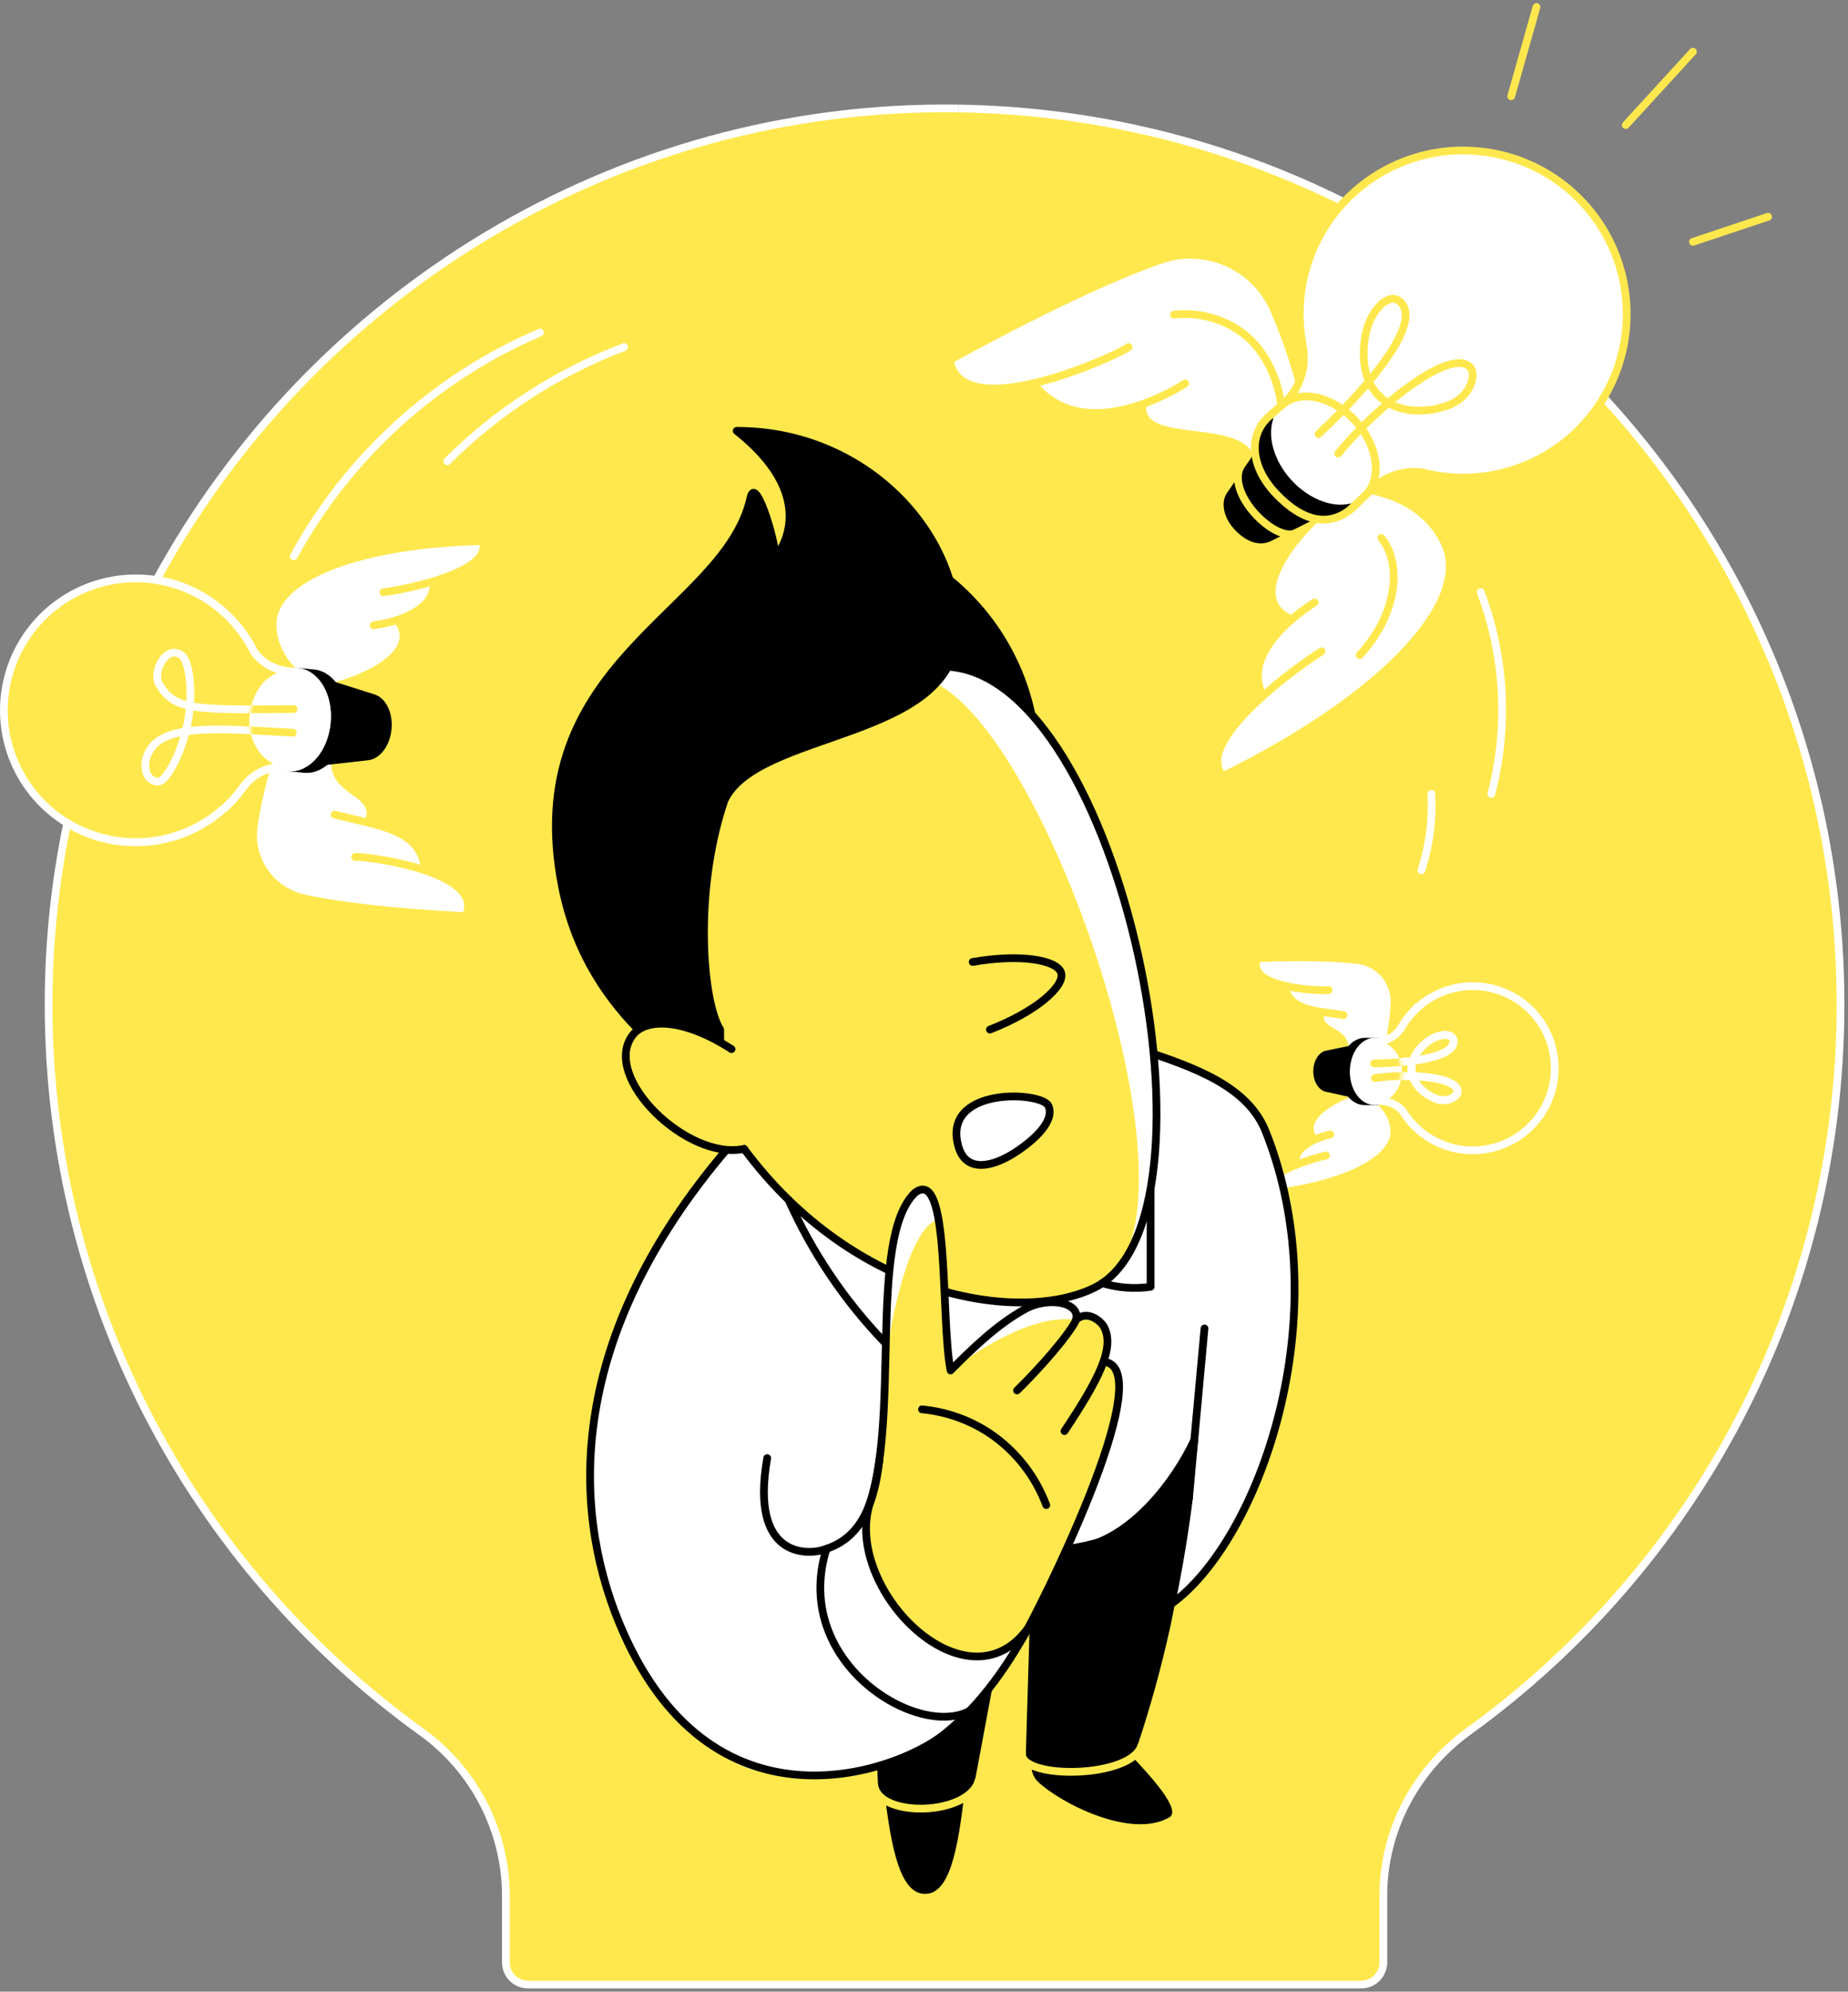 <svg width="478" height="515" viewBox="0 0 478 515" fill="none" xmlns="http://www.w3.org/2000/svg">
<rect x="0" y="0" width="478" height="515" fill="#808080" stroke="none"/>
<path d="M42.6 146.562C41.492 151.888 15.36 223.512 14.632 228.898C13.436 237.763 12.757 246.694 12.602 255.647C11.237 334.751 49.543 404.953 108.921 447.765C115.682 452.591 121.197 458.958 125.01 466.338C128.823 473.718 130.825 481.899 130.849 490.206V507.44C130.849 508.194 130.997 508.94 131.286 509.637C131.575 510.333 131.998 510.966 132.531 511.499C133.064 512.031 133.697 512.454 134.394 512.742C135.091 513.03 135.837 513.177 136.591 513.177H352.061C352.816 513.178 353.563 513.031 354.26 512.743C354.958 512.456 355.592 512.034 356.126 511.501C356.659 510.968 357.083 510.335 357.372 509.638C357.661 508.941 357.81 508.194 357.81 507.44V490.218C357.81 473.288 366.166 457.576 379.889 447.656C438.139 405.572 476.063 337.11 476.063 259.758C476.063 143.326 390.204 46.958 278.344 30.506C268.404 29.044 192.54 20.023 128.404 59.891" fill="#FFE84D"/>
<path d="M17.39 212.823C14.458 226.916 12.856 241.254 12.606 255.647C11.241 334.751 49.547 404.953 108.925 447.765C115.686 452.591 121.201 458.957 125.014 466.337C128.827 473.718 130.828 481.899 130.853 490.206V507.44C130.853 508.194 131.001 508.94 131.29 509.637C131.578 510.333 132.002 510.966 132.535 511.498C133.068 512.031 133.701 512.454 134.398 512.742C135.095 513.03 135.841 513.177 136.595 513.176H352.065C352.82 513.178 353.567 513.031 354.264 512.743C354.962 512.456 355.595 512.033 356.129 511.501C356.663 510.968 357.087 510.335 357.376 509.638C357.665 508.941 357.814 508.194 357.814 507.44V490.218C357.814 473.288 366.17 457.576 379.893 447.656C438.143 405.572 476.067 337.11 476.067 259.758C476.067 132.979 374.271 29.989 247.953 28.055" fill="#FFE84D"/>
<path d="M17.39 212.823C14.458 226.916 12.856 241.254 12.606 255.647C11.241 334.751 49.547 404.953 108.925 447.765C115.686 452.591 121.201 458.957 125.014 466.337C128.827 473.718 130.828 481.899 130.853 490.206V507.44C130.853 508.194 131.001 508.94 131.29 509.637C131.578 510.333 132.002 510.966 132.535 511.498C133.068 512.031 133.701 512.454 134.398 512.742C135.095 513.03 135.841 513.177 136.595 513.176H352.065C352.82 513.178 353.567 513.031 354.264 512.743C354.962 512.456 355.595 512.033 356.129 511.501C356.663 510.968 357.087 510.335 357.376 509.638C357.665 508.941 357.814 508.194 357.814 507.44V490.218C357.814 473.288 366.17 457.576 379.893 447.656C438.143 405.572 476.067 337.11 476.067 259.758C476.067 132.979 374.271 29.989 247.953 28.055" stroke="white" stroke-width="2" stroke-miterlimit="10"/>
<path d="M247.933 28.055C159.035 26.696 80.422 76.451 40.461 149.976L247.933 28.055Z" fill="#FFE84D"/>
<path d="M247.933 28.055C159.035 26.696 80.422 76.451 40.461 149.976" stroke="white" stroke-width="2" stroke-miterlimit="10"/>
<path d="M359.711 259.449C359.826 256.97 359 254.539 357.397 252.645C355.794 250.751 353.533 249.533 351.069 249.237C342.507 248.188 329.973 248.57 324.916 248.788C324.261 252.014 327.948 253.858 332.241 254.883C332.435 255.903 332.816 256.88 333.363 257.763C335.43 261.068 339.481 261.468 342.719 261.789C340.633 266.871 350.948 264.852 348.504 273.826L357.879 271.17C358.37 269.915 359.462 264.439 359.711 259.449Z" fill="white"/>
<path d="M359.666 292.874C359.733 291.534 359.351 286.046 351.783 282.838C344.222 285.263 339.437 288.999 339.789 292.055C339.925 292.924 340.37 293.715 341.044 294.281C338.619 295.214 335.617 296.924 335.126 299.696C335.037 300.22 335.037 300.754 335.126 301.278C331.069 302.928 327.152 305.244 327.71 307.809C346.756 305.65 359.333 299.465 359.666 292.874Z" fill="white"/>
<path d="M343.641 256.005C342.695 256.29 323.49 255.811 324.915 248.789" stroke="#FFE84D" stroke-width="2" stroke-linecap="round" stroke-linejoin="round"/>
<path d="M332.238 254.883C332.422 255.907 332.803 256.885 333.36 257.763C335.786 261.402 341.613 261.529 347.525 262.487" stroke="#FFE84D" stroke-width="2" stroke-linecap="round" stroke-linejoin="round"/>
<path d="M342.966 298.785C340.394 299.319 326.666 303.145 327.678 307.808" stroke="#FFE84D" stroke-width="2" stroke-linecap="round" stroke-linejoin="round"/>
<path d="M335.094 301.277C335.005 300.753 335.005 300.219 335.094 299.695C335.9 295.11 343.638 293.437 344.068 293.346" stroke="#FFE84D" stroke-width="2" stroke-linecap="round" stroke-linejoin="round"/>
<path d="M350.873 284.045L349.879 273.172L350.704 270.098L342.912 271.699C341.092 272.111 339.71 274.312 339.692 276.974C339.673 279.636 341.044 281.825 342.845 282.286L350.873 284.045Z" fill="black"/>
<path d="M355.584 283.856C357.306 282.565 358.489 280.024 358.507 277.083C358.525 274.142 357.367 271.589 355.657 270.279V269.363H353.068C350.036 269.363 347.61 272.783 347.556 277.04C347.501 281.297 349.981 284.76 352.983 284.772H355.572L355.584 283.856Z" fill="black" stroke="black" stroke-width="2" stroke-miterlimit="10"/>
<path d="M355.579 284.753L356.876 284.717C358 284.683 359.118 284.899 360.149 285.349C361.179 285.798 362.098 286.471 362.837 287.318C365.164 291.113 368.625 294.081 372.731 295.801C376.836 297.521 381.379 297.907 385.716 296.903C390.053 295.9 393.965 293.558 396.898 290.209C399.831 286.86 401.636 282.674 402.059 278.243C402.482 273.811 401.501 269.359 399.255 265.516C397.009 261.673 393.611 258.633 389.542 256.827C385.473 255.021 380.94 254.54 376.583 255.452C372.225 256.365 368.265 258.624 365.263 261.91V261.856C364.262 262.956 363.378 264.157 362.625 265.439C361.948 266.623 360.971 267.606 359.793 268.291C358.614 268.976 357.275 269.337 355.912 269.339H355.658C352.626 269.339 350.2 272.759 350.145 277.015C350.091 281.272 352.559 284.753 355.579 284.753Z" stroke="white" stroke-width="2" stroke-miterlimit="10"/>
<path d="M355.924 269.363H355.669C352.637 269.363 350.212 272.783 350.157 277.04C350.103 281.297 352.583 284.753 355.578 284.772L356.876 284.735C359.908 284.735 362.582 281.455 362.606 277.04C362.631 272.626 359.386 269.084 355.924 269.363Z" fill="white"/>
<path d="M355.426 274.979C361.32 274.937 376.922 274.021 375.922 268.861C375.576 267.078 371.841 267.115 368.773 269.734C361.799 275.695 365.947 281.935 371.271 284.069C374.503 285.367 376.983 283.427 377.019 282.323C377.159 278.29 363.679 277.551 355.638 278.769" stroke="white" stroke-width="2" stroke-linecap="round" stroke-linejoin="round"/>
<path d="M66.613 213.714C66.053 217.671 67.016 221.692 69.308 224.966C71.6 228.239 75.049 230.52 78.959 231.348C92.524 234.289 112.674 235.514 120.8 235.908C122.322 230.832 116.664 227.334 109.958 225.066C109.792 223.4 109.323 221.779 108.575 220.281C105.749 214.678 99.316 213.447 94.173 212.453C98.266 204.624 81.439 206.34 86.672 192.32L71.258 195.201C70.293 197.135 67.728 205.752 66.613 213.714Z" fill="white"/>
<path d="M71.582 160.151C71.278 162.286 71.084 171.139 82.794 177.391C95.273 174.602 103.49 169.338 103.369 164.378C103.369 163.408 102.993 162.134 101.683 160.636C105.685 159.49 110.779 157.198 111.992 152.82C112.211 151.996 112.289 151.141 112.222 150.291C118.971 148.236 125.563 145.107 125.072 140.904C94.145 141.571 73.085 149.636 71.582 160.151Z" fill="white"/>
<path d="M91.859 221.592C93.424 221.27 124.126 224.86 120.815 235.909" stroke="#FFE84D" stroke-width="2" stroke-linecap="round" stroke-linejoin="round"/>
<path d="M109.971 225.067C109.825 223.398 109.355 221.772 108.588 220.283C105.253 214.115 95.914 213.036 86.582 210.635" stroke="#FFE84D" stroke-width="2" stroke-linecap="round" stroke-linejoin="round"/>
<path d="M99.215 153.129C103.417 152.644 125.981 148.527 125.041 140.904" stroke="#FFE84D" stroke-width="2" stroke-linecap="round" stroke-linejoin="round"/>
<path d="M112.192 150.293C112.26 151.143 112.182 151.998 111.962 152.822C110.003 160.056 97.36 161.602 96.644 161.681" stroke="#FFE84D" stroke-width="2" stroke-linecap="round" stroke-linejoin="round"/>
<path d="M84.382 175.604V193.189L82.606 197.998L95.34 196.573C98.299 196.178 100.858 192.862 101.27 188.586C101.683 184.311 99.821 180.582 97.025 179.618L84.382 175.604Z" fill="black"/>
<path d="M76.801 175.197C73.848 177.016 71.58 180.921 71.125 185.627C70.67 190.333 72.144 194.602 74.691 196.954L74.545 198.422L78.693 198.822C83.544 199.295 87.995 194.147 88.656 187.301C89.317 180.454 85.927 174.566 81.088 174.106L76.94 173.699L76.801 175.197Z" fill="black" stroke="black" stroke-width="2" stroke-miterlimit="10"/>
<path d="M75.973 143.846C90.126 117.981 112.545 97.609 139.644 85.99" stroke="white" stroke-width="2" stroke-linecap="round" stroke-linejoin="round"/>
<path d="M115.688 119.263C128.683 106.308 144.273 96.25 161.434 89.75" stroke="white" stroke-width="2" stroke-linecap="round" stroke-linejoin="round"/>
<path d="M383 153.129C389.285 169.81 390.249 188.028 385.759 205.279" stroke="white" stroke-width="2" stroke-linecap="round" stroke-linejoin="round"/>
<path d="M370.225 205.256C370.602 211.945 369.732 218.647 367.66 225.018" stroke="white" stroke-width="2" stroke-linecap="round" stroke-linejoin="round"/>
<path d="M75.745 189.459C60.051 188.664 45.716 187.136 40.198 192.248C36.172 195.978 37.063 202.114 40.944 202.096C43.109 202.096 47.554 193.813 48.827 185.232C49.791 178.883 49.106 170.679 46.735 169.26C42.757 166.871 39.458 173.838 41.065 176.725C44.946 183.65 49.852 183.595 75.939 183.346" stroke="white" stroke-width="2" stroke-linecap="round" stroke-linejoin="round"/>
<path d="M76.947 173.734L74.867 173.601C73.061 173.489 71.301 172.978 69.716 172.105C68.13 171.231 66.758 170.017 65.699 168.55C62.529 162.138 57.425 156.885 51.107 153.533C44.789 150.18 37.578 148.898 30.491 149.868C23.405 150.837 16.803 154.009 11.618 158.935C6.433 163.862 2.927 170.293 1.596 177.32C0.265 184.347 1.176 191.615 4.201 198.096C7.226 204.577 12.211 209.944 18.451 213.437C24.692 216.931 31.873 218.375 38.979 217.565C46.086 216.755 52.757 213.732 58.052 208.924V209.008C59.821 207.394 61.416 205.6 62.812 203.654C64.07 201.857 65.78 200.424 67.769 199.499C69.757 198.574 71.955 198.189 74.14 198.384L74.552 198.427C79.403 198.894 83.854 193.752 84.515 186.905C85.176 180.059 81.78 174.214 76.947 173.734Z" fill="#FFE84D" stroke="white" stroke-width="2" stroke-linecap="round" stroke-linejoin="round"/>
<path d="M17.387 212.824C23.678 216.646 31.037 218.331 38.365 217.627C45.693 216.923 52.596 213.868 58.045 208.919V209.004C59.815 207.39 61.41 205.595 62.806 203.649C64.064 201.852 65.773 200.419 67.762 199.494C69.751 198.569 71.948 198.184 74.133 198.38L74.546 198.422C79.397 198.889 83.848 193.747 84.508 186.901C85.169 180.054 81.786 174.166 76.953 173.711L74.873 173.578C73.066 173.466 71.307 172.955 69.722 172.082C68.136 171.208 66.764 169.994 65.704 168.527C63.288 163.641 59.736 159.406 55.346 156.175C50.956 152.945 45.855 150.813 40.472 149.959" stroke="white" stroke-width="2" stroke-linecap="round" stroke-linejoin="round"/>
<path d="M74.539 198.422C79.39 198.889 83.841 193.746 84.502 186.9C85.163 180.054 81.78 174.166 76.947 173.711L74.867 173.578C70.016 173.111 65.237 177.998 64.558 185.063C63.879 192.127 68.554 198.3 74.145 198.361L74.557 198.403L74.539 198.422Z" fill="white"/>
<path d="M75.745 189.459C60.051 188.664 45.716 187.136 40.198 192.248C36.172 195.978 37.063 202.114 40.944 202.096C43.109 202.096 47.554 193.813 48.827 185.232C49.791 178.883 49.106 170.679 46.735 169.26C42.757 166.871 39.458 173.838 41.065 176.725C44.946 183.65 49.852 183.595 75.939 183.346" stroke="white" stroke-width="2" stroke-linecap="round" stroke-linejoin="round"/>
<mask id="mask0_1096_3007" style="mask-type:alpha" maskUnits="userSpaceOnUse" x="64" y="173" width="21" height="26">
<path d="M74.539 198.422C79.39 198.889 83.841 193.746 84.502 186.9C85.163 180.054 81.78 174.166 76.947 173.711L74.867 173.578C70.016 173.111 65.237 177.998 64.558 185.063C63.879 192.127 68.554 198.3 74.145 198.361L74.557 198.403L74.539 198.422Z" fill="white"/>
</mask>
<g mask="url(#mask0_1096_3007)">
<path d="M75.745 189.459C60.051 188.664 45.716 187.136 40.198 192.248C36.172 195.978 37.063 202.114 40.944 202.096C43.109 202.096 47.554 193.813 48.827 185.232C49.791 178.883 49.106 170.679 46.735 169.26C42.757 166.871 39.458 173.838 41.065 176.725C44.946 183.65 49.852 183.595 75.939 183.346" stroke="#FFE84D" stroke-width="2" stroke-linecap="round" stroke-linejoin="round"/>
</g>
<path d="M355.426 274.979C361.32 274.937 376.922 274.021 375.922 268.861C375.576 267.078 371.841 267.115 368.773 269.734C361.799 275.695 365.947 281.935 371.271 284.069C374.503 285.367 376.983 283.427 377.019 282.323C377.159 278.29 363.679 277.551 355.638 278.769" stroke="white" stroke-width="2" stroke-linecap="round" stroke-linejoin="round"/>
<mask id="mask1_1096_3007" style="mask-type:alpha" maskUnits="userSpaceOnUse" x="350" y="269" width="13" height="16">
<path d="M355.924 269.365H355.669C352.637 269.365 350.212 272.785 350.157 277.042C350.103 281.299 352.583 284.755 355.578 284.774L356.876 284.737C359.908 284.737 362.582 281.457 362.606 277.042C362.631 272.627 359.386 269.086 355.924 269.365Z" fill="white"/>
</mask>
<g mask="url(#mask1_1096_3007)">
<path d="M355.426 274.979C361.32 274.937 376.922 274.021 375.922 268.861C375.576 267.078 371.841 267.115 368.773 269.734C361.799 275.695 365.947 281.935 371.271 284.069C374.503 285.367 376.983 283.427 377.019 282.323C377.159 278.29 363.679 277.551 355.638 278.769" stroke="#FFE84D" stroke-width="2" stroke-linecap="round" stroke-linejoin="round"/>
</g>
<path d="M230.736 461.264L228.723 462.829C230.542 478.643 233.004 489.722 239.274 489.722C245.544 489.722 247.763 478.692 249.492 463.277L243.034 458.875L230.736 461.264Z" fill="black"/>
<path d="M259.452 416.087C256.687 430.875 253.924 445.665 251.163 460.457C250.471 467.667 228.393 467.855 228.077 461.064C227.026 436.525 225.973 411.984 224.918 387.441L235.572 394.148C242.485 397.527 249.894 399.779 257.518 400.818L259.452 416.087Z" fill="black" stroke="black" stroke-width="2" stroke-linecap="round" stroke-linejoin="round"/>
<path d="M253.101 460.457C250.542 469.668 226.662 470.208 226.02 461.264" stroke="#FFE84D" stroke-width="2" stroke-linecap="round" stroke-linejoin="round"/>
<path d="M295.752 271.643L187.893 297.311C118.17 379.35 168.446 448.855 194.114 457.466C232.184 467.393 253.438 445.011 267.397 418.269C267.5 414.843 267.603 411.38 267.713 407.839L262.77 401.332C268.534 401.659 274.315 401.233 279.968 400.065C293.054 397.354 304.114 382.516 308.899 372.401C307.832 380.891 304.988 405.025 302.962 414.733C325.745 398.318 346.435 340.22 327.364 292.521C322.719 280.902 309.026 276.063 295.752 271.643Z" fill="white"/>
<path d="M295.752 271.643L187.892 297.311C146.785 345.677 147.798 389.52 160.071 419.439C183.284 476.004 231.626 458.412 244.087 448.546C253.789 440.857 261.29 429.99 267.397 418.293C267.5 414.867 267.603 411.404 267.712 407.863L262.77 401.356C268.533 401.683 274.314 401.257 279.967 400.089C289.999 397.977 299.423 393.624 307.534 387.355C306.467 395.844 304.987 405.037 302.962 414.746C325.744 398.331 346.434 340.232 327.363 292.533C322.718 280.902 309.026 276.063 295.752 271.643Z" stroke="black" stroke-width="2" stroke-linecap="round" stroke-linejoin="round"/>
<path d="M311.553 343.514L309.479 366.162C308.836 373.221 308.191 380.281 307.545 387.344C296.028 395.991 282.118 400.863 267.723 401.291" stroke="black" stroke-width="2" stroke-linecap="round" stroke-linejoin="round"/>
<path d="M236.361 142.555C244.434 146.88 251.448 152.94 256.901 160.3C262.353 167.659 266.107 176.135 267.893 185.118L222.02 180.072L236.361 142.555Z" fill="black"/>
<path d="M192.46 297.068C221.027 335.593 263.796 342.457 283.068 332.991C318.675 315.509 290.811 175.329 246.642 172.709H192.46L167.355 201.452V242.911L192.46 297.068Z" fill="#FFE84D"/>
<path d="M288.547 328.825C315.429 299.918 288.286 175.153 246.639 172.709H239.205L235.566 175.347C263.891 172.394 311.426 300.974 288.547 328.825Z" fill="white"/>
<path d="M244.969 172.395C290.351 174.614 318.676 315.504 283.068 332.992C263.797 342.458 221.028 335.594 192.461 297.069" stroke="black" stroke-width="2" stroke-linecap="round" stroke-linejoin="round"/>
<path d="M186.279 266.229C181.64 258.873 179.396 230.367 187.389 206.924C195.975 188.804 246.33 191.479 247.458 163.869C248.501 138.28 223.991 111.338 190.548 111.41C213.852 129.875 200.311 144.398 200.311 144.398C201.694 143.628 195.551 122.168 194.144 128.632C187.589 158.624 133.82 170.892 145.402 229.348C152.4 264.64 180.694 277.568 186.418 284.033L186.279 266.229Z" fill="black" stroke="black" stroke-width="2" stroke-linecap="round" stroke-linejoin="round"/>
<path d="M189.214 271.285C176.947 263.615 167.026 263.051 163.527 267.817C155.59 278.635 177.838 300.247 192.459 297.069" fill="#FFE84D"/>
<path d="M189.214 271.286C176.989 263.403 167.026 263.051 163.527 267.818C155.59 278.636 177.838 300.248 192.459 297.07" stroke="black" stroke-width="2" stroke-linecap="round" stroke-linejoin="round"/>
<path d="M251.594 248.741C263.958 246.582 273.521 248.225 274.485 251.603C275.449 254.98 268.082 261.554 256.045 266.229" stroke="black" stroke-width="2" stroke-linecap="round" stroke-linejoin="round"/>
<path d="M247.885 296.415C249.843 303.34 256.677 301.824 262.596 297.991C267.896 294.553 272.862 289.702 271.17 285.942C269.478 282.183 243.519 280.915 247.885 296.415Z" fill="white" stroke="black" stroke-width="2" stroke-linecap="round" stroke-linejoin="round"/>
<path d="M274.663 432.77L265.961 447.153L266.84 457.256C266.948 458.589 267.541 459.836 268.508 460.761C274.153 466.127 292.703 475.824 302.66 469.814C305.801 467.273 294.31 455.916 291.702 452.962L282.946 446.529L274.663 432.77Z" fill="black"/>
<path d="M267.712 407.852C267.239 423.564 266.814 437.826 266.341 453.538C266.226 458.819 291.04 457.783 293.38 450.754C296.609 441.047 299.337 431.18 301.555 421.193C304.332 409.065 307.618 382.784 308.898 372.408C303.98 382.929 293.053 397.361 279.967 400.072C274.314 401.24 268.533 401.666 262.77 401.339L267.712 407.852Z" fill="black" stroke="black" stroke-width="2" stroke-linecap="round" stroke-linejoin="round"/>
<path d="M295.262 451.33C292.709 459.868 264.336 460.183 264.336 453.549" stroke="#FFE84D" stroke-width="2" stroke-linecap="round" stroke-linejoin="round"/>
<path d="M285.831 352.18L285.03 352.44C286.94 347.456 286.771 344.084 285.03 341.956C284.333 341.095 281.568 338.609 278.36 341.168C279.282 339.348 277.808 339.245 277.232 338.275C270.992 331.144 253.279 345.418 245.851 354.405C243.177 340.737 245.851 301.236 236.573 308.501C225.052 319.756 232.141 362.737 225.767 386.332L224.924 388.054C218.321 408.138 247.137 444.861 266.414 420.078C269.446 414.487 272.108 408.671 274.546 402.899C284.333 379.746 297.358 353.186 285.831 352.18Z" fill="#FFE84D"/>
<path d="M242.76 315.334C241.705 309.27 239.916 305.904 236.599 308.5C228.795 316.116 229.256 337.534 228.395 357.891C229.692 343.028 235.053 317.038 242.76 315.334Z" fill="white"/>
<path d="M278.388 341.149C277.502 335.085 266.666 332.739 245.879 354.387C269.565 336.795 278.964 342.138 278.388 341.149Z" fill="white"/>
<path d="M224.391 390.334C233.165 367.897 224.3 320.501 236.597 308.47C245.875 301.194 243.201 340.706 245.875 354.375C251.096 349.129 257.597 342.683 265.025 338.566C271.768 334.824 281.016 337.153 277.759 342.416C274.121 348.305 265.795 356.903 263.066 359.547" stroke="black" stroke-width="2" stroke-linecap="round" stroke-linejoin="round"/>
<path d="M275.336 370.06C284.153 356.78 288.598 348.339 285.432 342.894C284.875 341.942 281.588 338.607 278.386 341.165" stroke="black" stroke-width="2" stroke-linecap="round" stroke-linejoin="round"/>
<path d="M285.832 352.18C300.07 354.405 268.156 417.579 264.293 423.922" stroke="black" stroke-width="2" stroke-linecap="round" stroke-linejoin="round"/>
<path d="M198.449 377.035C193.913 402.831 208.8 401.97 212.645 400.86C220.279 398.659 225.706 392.977 227.465 377.484" stroke="black" stroke-width="2" stroke-linecap="round" stroke-linejoin="round"/>
<path d="M238.484 364.428C244.771 365.027 250.812 367.17 256.07 370.668C262.726 375.183 267.812 381.657 270.623 389.193" stroke="black" stroke-width="2" stroke-linecap="round" stroke-linejoin="round"/>
<path d="M253.098 440.742C241.485 452.136 204.071 431.574 213.773 400.502" stroke="black" stroke-width="2" stroke-linecap="round" stroke-linejoin="round"/>
<path d="M224.684 389.816C219.057 411.853 250.365 442.639 265.961 420.924" stroke="black" stroke-width="2" stroke-linecap="round" stroke-linejoin="round"/>
<path d="M203.949 310.223C210.038 323.844 218.437 336.309 228.775 347.067" stroke="black" stroke-width="2" stroke-linecap="round" stroke-linejoin="round"/>
<path d="M297.608 307.797V332.744C293.419 333.344 289.15 333.023 285.098 331.804" stroke="black" stroke-width="2" stroke-linecap="round" stroke-linejoin="round"/>
<path d="M328.573 80.399C326.272 75.168 322.075 71.001 316.827 68.738C311.579 66.475 305.669 66.282 300.285 68.198C281.547 74.82 256.091 88.464 245.879 94.103C247.838 101.423 257.358 101.435 267.236 99.161C268.686 101.066 270.474 102.688 272.512 103.945C280.164 108.645 289.6 106.789 296.604 104.133C294.063 115.825 324.856 106.704 324.825 120.651C330.362 115.618 331.277 111.477 336.814 106.45C336.547 103.327 333.194 90.914 328.573 80.399Z" fill="white"/>
<path d="M373.457 142.62C372.56 139.673 367.466 128.066 348.492 127.023C333.987 138.175 326.504 149.963 329.651 156.33C330.258 157.58 331.47 159.017 334.102 160.163C329.603 164.068 324.4 170.12 325.485 176.536C325.692 177.736 326.102 178.893 326.698 179.956C319.185 186.693 312.49 194.752 315.698 199.888C355.393 180.356 377.853 157.173 373.457 142.62Z" fill="white"/>
<path d="M291.904 89.744C290.243 91.315 250.148 110.016 245.879 94.074" stroke="#FFE84D" stroke-width="2" stroke-linecap="round" stroke-linejoin="round"/>
<path d="M267.234 99.131C268.684 101.036 270.473 102.658 272.51 103.915C286.118 112.265 305.371 99.913 306.559 99.131" stroke="#FFE84D" stroke-width="2" stroke-linecap="round" stroke-linejoin="round"/>
<path d="M348.489 127.023C333.984 138.175 326.501 149.963 329.648 156.33C330.255 157.58 331.468 159.017 334.093 160.163" stroke="#FFE84D" stroke-width="2" stroke-linecap="round" stroke-linejoin="round"/>
<path d="M341.839 168.418C336.679 171.583 309.888 190.551 315.71 199.872" stroke="#FFE84D" stroke-width="2" stroke-linecap="round" stroke-linejoin="round"/>
<path d="M326.713 179.938C326.117 178.876 325.707 177.719 325.5 176.518C323.681 165.943 339.15 156.301 340.054 155.768" stroke="#FFE84D" stroke-width="2" stroke-linecap="round" stroke-linejoin="round"/>
<path d="M357.285 139.092C362.84 145.974 361.348 158.982 351.676 169.412" stroke="#FFE84D" stroke-width="2" stroke-linecap="round" stroke-linejoin="round"/>
<path d="M303.672 81.363C309.732 80.68 315.834 82.225 320.839 85.711C329.741 92.036 331.22 103.163 331.372 104.697" stroke="#FFE84D" stroke-width="2" stroke-linecap="round" stroke-linejoin="round"/>
<path d="M343.21 132.651L331.568 119.419L326.456 114.283L317.493 127.284C315.632 129.764 316.426 133.955 319.549 137.162C322.672 140.37 326.055 141.292 328.899 139.837L343.21 132.651Z" fill="black"/>
<path d="M351.689 126.873C352.519 122.513 350.785 116.995 346.728 112.508C342.671 108.02 337.372 105.722 332.951 106.098L331.684 104.697L327.724 108.269C323.103 112.441 324.085 121.1 329.992 127.607C335.898 134.113 344.375 136.018 348.996 131.852L352.956 128.28L351.689 126.873Z" fill="black"/>
<path d="M329.276 106.867C322.606 111.603 323.212 120.475 329.992 127.606C337.038 135.028 344.83 137.387 351.822 129.316" stroke="#FFE84D" stroke-width="2" stroke-linecap="round" stroke-linejoin="round"/>
<path d="M378.482 38.904C372.253 38.898 366.099 40.27 360.462 42.92C354.824 45.571 349.843 49.436 345.875 54.238C341.906 59.04 339.049 64.66 337.507 70.696C335.965 76.731 335.777 83.033 336.956 89.15L336.878 89.077C337.493 91.818 337.373 94.672 336.531 97.351C335.689 100.03 334.154 102.439 332.081 104.334L329.273 106.869L335.683 112.157L341.044 123.769L351.304 129.766L351.795 129.318L354.869 126.425C356.591 124.765 358.67 123.519 360.946 122.784C363.222 122.048 365.636 121.842 368.004 122.18C373.816 123.665 379.877 123.897 385.785 122.859C391.693 121.822 397.313 119.539 402.271 116.164C407.23 112.788 411.413 108.396 414.544 103.279C417.675 98.162 419.681 92.438 420.43 86.487C421.179 80.535 420.654 74.493 418.888 68.76C417.123 63.027 414.158 57.735 410.19 53.236C406.223 48.737 401.344 45.133 395.877 42.665C390.41 40.196 384.481 38.918 378.482 38.916V38.904Z" fill="white" stroke="#FFE84D" stroke-width="2" stroke-linecap="round" stroke-linejoin="round"/>
<path d="M457.344 56.041L437.891 62.542" stroke="#FFE84D" stroke-width="2" stroke-linecap="round" stroke-linejoin="round"/>
<path d="M390.883 24.896L397.42 1.822" stroke="#FFE84D" stroke-width="2" stroke-linecap="round" stroke-linejoin="round"/>
<path d="M437.891 13.361L420.512 32.342" stroke="#FFE84D" stroke-width="2" stroke-linecap="round" stroke-linejoin="round"/>
<path d="M352.953 128.303C357.574 124.131 356.592 115.472 350.685 108.959C344.779 102.446 336.302 100.554 331.681 104.714C327.06 108.886 328.043 117.546 333.949 124.052C339.855 130.559 348.332 132.463 352.953 128.297V128.303Z" fill="white"/>
<path d="M352.952 128.303C357.573 124.131 356.59 115.472 350.684 108.959C344.778 102.446 336.3 100.554 331.68 104.714" stroke="#FFE84D" stroke-width="2" stroke-linecap="round" stroke-linejoin="round"/>
<path d="M341.043 112.222C349.187 104.697 369.725 83.637 361.782 77.724C359.041 75.687 353.899 80.477 352.953 88.033C350.812 105.164 364.474 108.584 374.601 104.8C380.744 102.508 381.726 96.662 380.38 95.098C375.462 89.319 355.76 105.406 346.143 117.28" stroke="#FFE84D" stroke-width="2" stroke-linecap="round" stroke-linejoin="round"/>
<path d="M321.087 120.172C316.799 127.2 329.146 139.667 334.694 138.03" stroke="#FFE84D" stroke-width="2" stroke-linecap="round" stroke-linejoin="round"/>
<path d="M328.781 107.159L331.68 104.697" stroke="#FFE84D" stroke-width="2" stroke-linecap="round" stroke-linejoin="round"/>
<path d="M349.074 131.924L352.955 128.273" stroke="#FFE84D" stroke-width="2" stroke-linecap="round" stroke-linejoin="round"/>
</svg>
